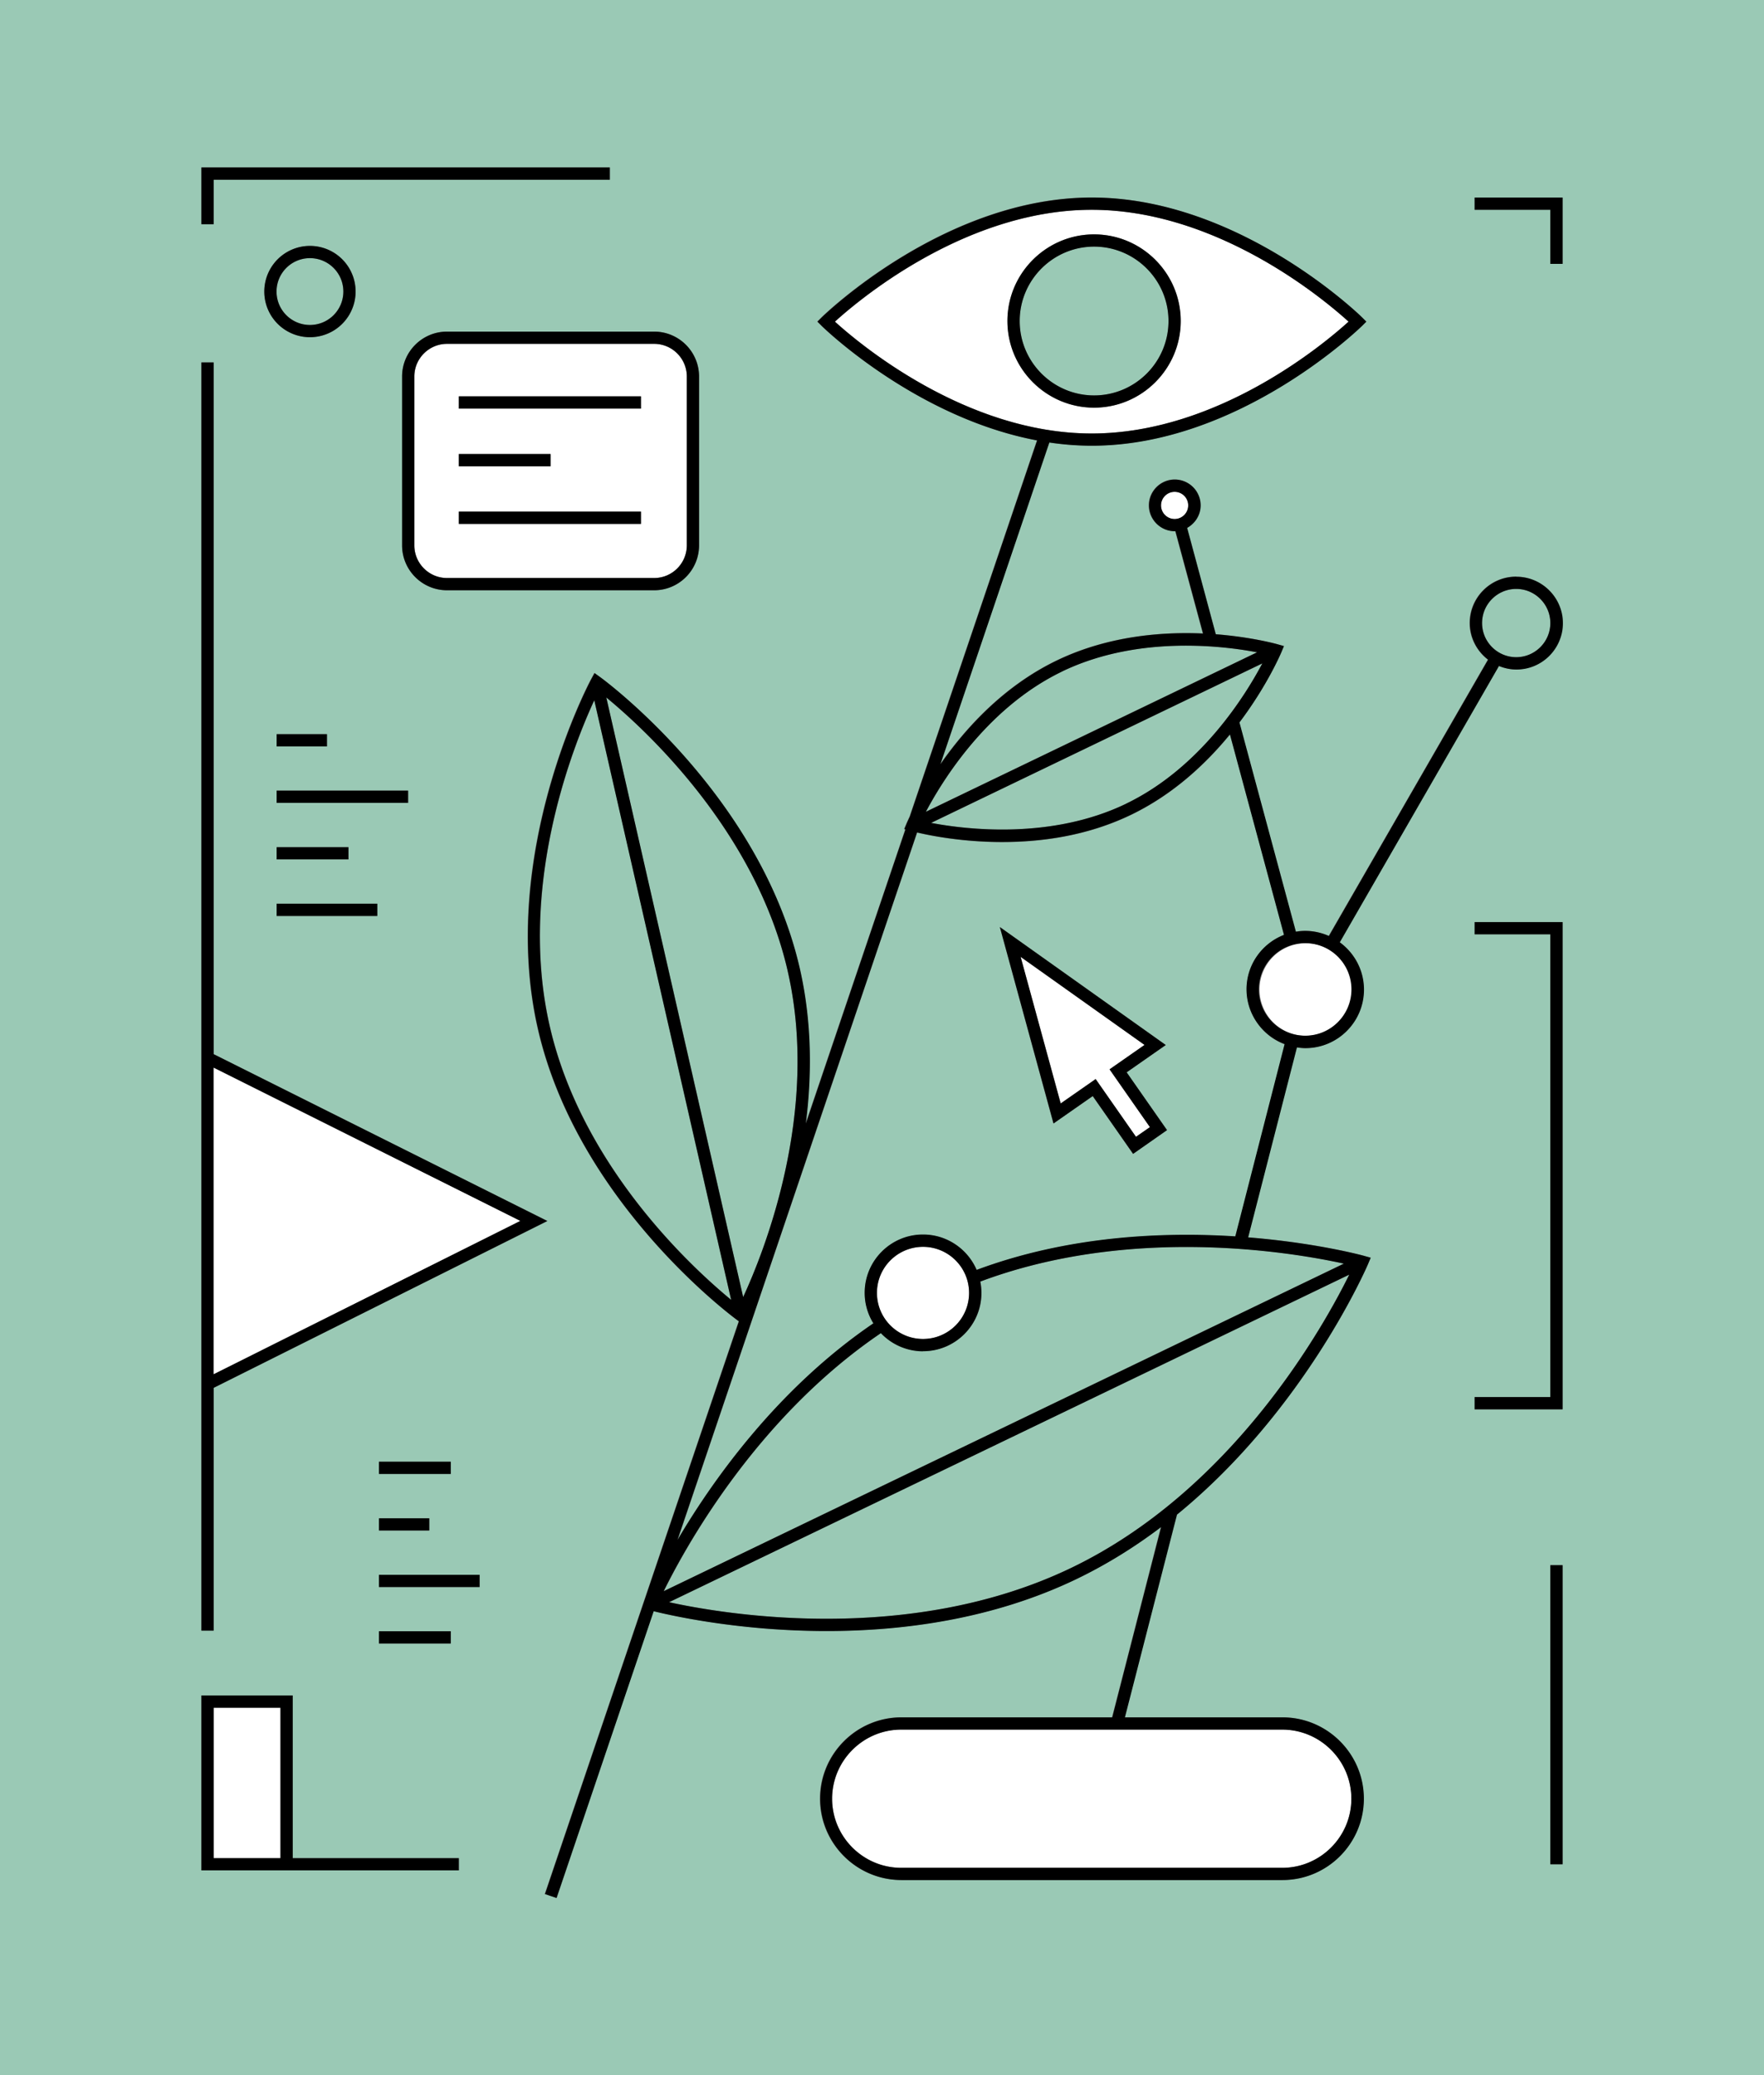 <svg width="170" height="200" fill="none" xmlns="http://www.w3.org/2000/svg"><rect width="100%" height="100%" fill="#808080" stroke="none"/><g clip-path="url(#a)"><path d="M57.28 67.49c-2.02 4.37-7.4 17.81-4.3 31.38 3.1 13.59 13.78 23.35 17.49 26.41L57.28 67.49ZM29.87 24.88c-1.78 0-3.22 1.44-3.22 3.22 0 1.78 1.44 3.22 3.22 3.22 1.78 0 3.22-1.44 3.22-3.22 0-1.78-1.44-3.22-3.22-3.22ZM71.62 125.01c2.02-4.37 7.4-17.81 4.3-31.38-3.1-13.58-13.78-23.35-17.49-26.4l13.19 57.79v-.01ZM89.73 79.31c3.4.64 11.56 1.63 18.78-1.84C115.72 74 120.04 67 121.66 63.94L89.74 79.31h-.01ZM121.14 62.87c-3.4-.65-11.56-1.63-18.78 1.84-7.21 3.47-11.53 10.47-13.15 13.53l31.92-15.37h.01Z" fill="#9AC9B5"/><path d="M0 0v200h170V0H0Zm67.37 36.29v16.27c0 2.39-1.94 4.33-4.33 4.33H43.08c-2.39 0-4.33-1.94-4.33-4.33V36.29c0-2.39 1.94-4.33 4.33-4.33h19.96c2.39 0 4.33 1.94 4.33 4.33Zm-37.5-3.79a4.4 4.4 0 1 1 0-8.8 4.4 4.4 0 0 1 0 8.8Zm1.64 38.26v1.18h-4.85v-1.18h4.85Zm-4.85 10.89h6.92v1.18h-6.92v-1.18Zm0 5.45h9.7v1.18h-9.7V87.1Zm0-9.72V76.2h12.67v1.18H26.66Zm-7.25-61.24h39.36v1.18H20.59v4.29h-1.18v-5.47Zm0 118.21V34.93h1.18v66.67l32.16 16.08-32.16 16.08v23.4h-1.18v-22.81Zm17.11 7.71v-1.18h6.92v1.18h-6.92Zm4.85 4.27v1.18h-4.85v-1.18h4.85Zm-4.85 10.89h6.92v1.18h-6.92v-1.18Zm7.7 23.05H19.41v-16.86h8.8v15.68h16.01v1.18Zm2-27.31h-9.7v-1.18h9.7v1.18Zm104.37 26.72h-1.18v-28.83h1.18v28.83Zm0-43.85h-8.48v-1.18h7.3v-44.6h-7.3v-1.18h8.48v46.96Zm-4.47-71.31c-.6 0-1.17-.12-1.69-.34l-15.34 26.63a5.629 5.629 0 0 1 2.33 4.56c0 3.11-2.53 5.64-5.64 5.64-.28 0-.55-.03-.82-.07l-4.7 18.31c6.6.53 11.07 1.75 11.17 1.78l.64.18-.26.62c-.07.17-6.05 14.05-18.41 24.14l-5.02 19.54h15.19c4.32 0 7.84 3.52 7.84 7.84s-3.52 7.84-7.84 7.84H86.85c-4.32 0-7.84-3.52-7.84-7.84s3.52-7.84 7.84-7.84h20.31l4.71-18.34a48.118 48.118 0 0 1-8.11 4.99c-8.11 3.91-16.81 5.03-24.11 5.03-8.45 0-15.02-1.5-16.68-1.91l-9.36 27.64-1.12-.38 18.69-55.2-.12-.09c-.15-.11-15.39-11.24-19.25-28.12-3.85-16.88 5.05-33.52 5.14-33.68l.32-.59.54.39c.15.11 15.39 11.24 19.25 28.12 1.17 5.15 1.16 10.27.57 14.91l9.6-28.35-.11-.03.26-.62c.02-.05.11-.26.27-.59l12.27-36.25c-11.73-2.22-20.65-10.93-20.75-11.03l-.42-.42.42-.42c.12-.12 11.81-11.54 26.03-11.54s25.91 11.43 26.03 11.54l.42.42-.42.42c-.12.12-11.81 11.54-26.03 11.54-1.4 0-2.77-.11-4.1-.31L90.6 73.65c2.36-3.39 6.06-7.52 11.24-10.01 4.86-2.34 10.04-2.77 14.07-2.59l-2.66-9.86h-.06a2.49 2.49 0 0 1-2.49-2.49c0-1.37 1.12-2.49 2.49-2.49s2.49 1.12 2.49 2.49c0 .94-.53 1.75-1.3 2.17l2.76 10.25c3.39.26 5.72.9 5.93.96l.64.18-.26.62c-.1.23-1.4 3.25-4.03 6.74l5.44 20.17c.29-.05.59-.08.89-.08.81 0 1.59.18 2.29.49l15.34-26.63c-1.06-.82-1.76-2.09-1.76-3.53 0-2.47 2.01-4.47 4.47-4.47s4.47 2.01 4.47 4.47-2.01 4.47-4.47 4.47l.03.01Zm4.47-39.09h-1.18v-5.21h-7.3v-1.18h8.48v6.39Z" fill="#9AC9B5"/><path d="m63.97 153.35 65.55-31.57c-4.92-1.08-20.45-3.73-35.04 1.73.07.35.11.72.11 1.09 0 3.1-2.52 5.62-5.62 5.62-1.6 0-3.04-.67-4.06-1.75-11.96 8.12-18.83 20.61-20.93 24.87l-.01.01Z" fill="#9AC9B5"/><path d="M120.14 95.37c0-2.39 1.5-4.44 3.61-5.25l-5.21-19.32c-2.31 2.82-5.46 5.78-9.52 7.74-4.23 2.04-8.71 2.63-12.45 2.63-3.74 0-6.92-.62-8.18-.92L65.3 148.44c3.41-5.79 9.66-14.6 18.88-20.88-.53-.86-.84-1.86-.84-2.94 0-3.1 2.52-5.62 5.62-5.62 2.31 0 4.3 1.41 5.17 3.41 8.8-3.28 17.92-3.68 24.94-3.23l4.75-18.52a5.641 5.641 0 0 1-3.67-5.28l-.01-.01Zm-10.95 15.84-3.89-5.57-3.78 2.64-5.17-18.93 15.99 11.37-3.78 2.64 3.89 5.57-3.27 2.29.01-.01ZM64.48 154.42c5.34 1.17 23.18 4.19 38.78-3.32 15.6-7.51 24.36-23.34 26.77-28.25l-65.55 31.57Z" fill="#9AC9B5"/><path d="M31.51 70.76h-4.85v1.18h4.85v-1.18ZM36.36 87.1h-9.7v1.18h9.7V87.1ZM39.33 76.2H26.66v1.18h12.67V76.2ZM33.58 81.65h-6.92v1.18h6.92v-1.18ZM41.37 146.33h-4.85v1.18h4.85v-1.18ZM46.22 151.78h-9.7v1.18h9.7v-1.18ZM43.44 140.88h-6.92v1.18h6.92v-1.18ZM43.44 157.22h-6.92v1.18h6.92v-1.18ZM150.59 150.85h-1.18v28.83h1.18v-28.83ZM142.11 90.05h7.3v44.6h-7.3v1.18h8.48V88.87h-8.48v1.18ZM20.59 17.32h38.18v-1.18H19.41v5.47h1.18v-4.29Z" fill="#000"/><path d="m20.59 133.76 32.16-16.08-32.16-16.08V34.93h-1.18v122.23h1.18v-23.4Zm0-23.54v-7.31l29.53 14.76-29.53 14.76v-22.21Z" fill="#000"/><path d="M129.97 31c-2.24-2.04-12.56-10.78-24.75-10.78S82.7 28.97 80.47 31c2.24 2.04 12.56 10.78 24.75 10.78s22.52-8.75 24.75-10.78Zm-32.89-.06c0-4.61 3.75-8.35 8.35-8.35s8.35 3.75 8.35 8.35-3.75 8.35-8.35 8.35-8.35-3.75-8.35-8.35Z" fill="#fff"/><path d="M105.44 38.11a7.17 7.17 0 1 0-.001-14.341 7.17 7.17 0 0 0 .001 14.341Z" fill="#9AC9B5"/><path d="M113.79 30.94c0-4.61-3.75-8.35-8.35-8.35s-8.35 3.75-8.35 8.35 3.75 8.35 8.35 8.35 8.35-3.75 8.35-8.35Zm-1.18 0c0 3.96-3.22 7.17-7.17 7.17-3.95 0-7.17-3.22-7.17-7.17 0-3.95 3.22-7.17 7.17-7.17 3.95 0 7.17 3.22 7.17 7.17ZM34.27 28.1a4.4 4.4 0 1 0-8.8 0 4.4 4.4 0 0 0 8.8 0Zm-4.4 3.22c-1.78 0-3.22-1.44-3.22-3.22 0-1.78 1.44-3.22 3.22-3.22 1.78 0 3.22 1.44 3.22 3.22 0 1.78-1.44 3.22-3.22 3.22Z" fill="#000"/><path d="M113.2 50.03a1.31 1.31 0 1 0 0-2.62 1.31 1.31 0 0 0 0 2.62ZM125.78 99.83a4.46 4.46 0 1 0 .001-8.919 4.46 4.46 0 0 0-.001 8.919ZM27.03 164.59h-6.44v14.5h6.44v-14.5Z" fill="#fff"/><path d="M28.21 163.41h-8.8v16.86h24.81v-1.18H28.21v-15.68Zm-1.18 15.68h-6.44v-14.5h6.44v14.5Z" fill="#000"/><path d="M39.93 36.29v16.27c0 1.74 1.42 3.15 3.15 3.15h19.96c1.74 0 3.15-1.42 3.15-3.15V36.29a3.15 3.15 0 0 0-3.15-3.15H43.08c-1.74 0-3.15 1.42-3.15 3.15Zm4.29 1.91h17.55v1.18H44.22V38.2Zm0 5.56h8.84v1.18h-8.84v-1.18Zm0 5.55h17.55v1.18H44.22v-1.18Z" fill="#fff"/><path d="M38.75 36.29v16.27c0 2.39 1.94 4.33 4.33 4.33h19.96c2.39 0 4.33-1.94 4.33-4.33V36.29c0-2.39-1.94-4.33-4.33-4.33H43.08c-2.39 0-4.33 1.94-4.33 4.33Zm27.44 0v16.27a3.15 3.15 0 0 1-3.15 3.15H43.08c-1.74 0-3.15-1.42-3.15-3.15V36.29c0-1.74 1.42-3.15 3.15-3.15h19.96c1.74 0 3.15 1.42 3.15 3.15Z" fill="#000"/><path d="m110.3 100.71-11.94-8.48 3.86 14.12 3.37-2.35 3.89 5.57 1.34-.93-3.89-5.57 3.37-2.36Z" fill="#fff"/><path d="M112.35 100.72 96.36 89.35l5.17 18.93 3.78-2.64 3.89 5.57 3.27-2.29-3.89-5.57 3.78-2.64-.01.01Zm-2.87 8.85-3.89-5.57-3.37 2.35-3.86-14.13 11.94 8.49-3.37 2.35 3.89 5.57-1.34.93v.01ZM142.11 20.22h7.3v5.21h1.18v-6.39h-8.48v1.18ZM61.77 38.2H44.22v1.18h17.55V38.2ZM53.06 43.76h-8.84v1.18h8.84v-1.18ZM61.77 49.31H44.22v1.18h17.55v-1.18Z" fill="#000"/><path d="M88.96 129.05a4.44 4.44 0 1 0 0-8.88 4.44 4.44 0 0 0 0 8.88ZM130.24 173.36c0-3.67-2.99-6.66-6.66-6.66H86.86c-3.67 0-6.66 2.99-6.66 6.66s2.99 6.66 6.66 6.66h36.72c3.67 0 6.66-2.99 6.66-6.66Z" fill="#fff"/><path d="M146.12 63.34c1.82 0 3.29-1.48 3.29-3.29s-1.48-3.29-3.29-3.29-3.29 1.48-3.29 3.29 1.48 3.29 3.29 3.29Z" fill="#9AC9B5"/><path d="M146.12 55.58c-2.47 0-4.47 2.01-4.47 4.47 0 1.44.7 2.72 1.76 3.53l-15.34 26.63a5.63 5.63 0 0 0-2.29-.49c-.3 0-.6.03-.89.08l-5.44-20.17c2.63-3.49 3.93-6.51 4.03-6.74l.26-.62-.64-.18c-.21-.06-2.54-.69-5.93-.96l-2.76-10.25c.77-.43 1.3-1.24 1.3-2.17a2.49 2.49 0 0 0-2.49-2.49c-1.37 0-2.49 1.12-2.49 2.49s1.12 2.49 2.49 2.49h.06l2.66 9.86c-4.03-.18-9.2.25-14.07 2.59-5.18 2.49-8.88 6.62-11.24 10.01l10.5-31.01c1.34.2 2.71.31 4.1.31 14.22 0 25.91-11.43 26.03-11.54l.42-.42-.42-.42c-.12-.12-11.81-11.54-26.03-11.54S79.32 30.47 79.2 30.58l-.42.42.42.42c.1.1 9.02 8.82 20.75 11.03L87.68 78.7c-.15.32-.24.53-.27.59l-.26.62.11.03-9.6 28.35c.59-4.64.6-9.77-.57-14.91C73.24 76.5 58 65.37 57.84 65.26l-.54-.39-.32.59c-.09.17-8.99 16.81-5.14 33.68 3.85 16.88 19.09 28.01 19.25 28.12l.12.09-18.69 55.2 1.12.38L63 155.29c1.65.41 8.23 1.91 16.68 1.91 7.3 0 16-1.12 24.11-5.03 2.94-1.42 5.64-3.12 8.11-4.99l-4.71 18.34H86.88c-4.32 0-7.84 3.52-7.84 7.84s3.52 7.84 7.84 7.84h36.72c4.32 0 7.84-3.52 7.84-7.84s-3.52-7.84-7.84-7.84h-15.19l5.02-19.54c12.36-10.09 18.34-23.97 18.41-24.14l.26-.62-.64-.18c-.09-.03-4.57-1.25-11.17-1.78l4.7-18.31c.27.04.54.07.82.07 3.11 0 5.64-2.53 5.64-5.64 0-1.87-.92-3.53-2.33-4.56l15.34-26.63c.52.21 1.09.34 1.69.34 2.47 0 4.47-2.01 4.47-4.47s-2.01-4.47-4.47-4.47l-.03-.01ZM113.2 47.4c.73 0 1.31.59 1.31 1.31 0 .72-.59 1.31-1.31 1.31-.72 0-1.31-.59-1.31-1.31 0-.72.59-1.31 1.31-1.31Zm-7.99-27.18c12.2 0 22.52 8.75 24.75 10.78-2.24 2.04-12.56 10.78-24.75 10.78S82.69 33.03 80.46 31c2.24-2.04 12.56-10.78 24.75-10.78Zm-18.36 159.8c-3.67 0-6.66-2.99-6.66-6.66s2.99-6.66 6.66-6.66h36.72c3.67 0 6.66 2.99 6.66 6.66s-2.99 6.66-6.66 6.66H86.85Zm38.93-80.2c-2.46 0-4.46-2-4.46-4.46s2-4.46 4.46-4.46 4.46 2 4.46 4.46-2 4.46-4.46 4.46Zm-17.27-22.35c-7.21 3.47-15.37 2.49-18.78 1.84l31.92-15.37C120.03 67 115.72 74 108.5 77.47h.01Zm-6.14-12.76c7.22-3.47 15.38-2.49 18.78-1.84L89.23 78.24c1.62-3.06 5.93-10.06 13.15-13.53h-.01ZM75.92 93.63c3.1 13.57-2.28 27.01-4.3 31.38L58.43 67.22c3.71 3.05 14.39 12.83 17.49 26.4v.01Zm-22.95 5.24c-3.1-13.57 2.28-27.01 4.3-31.38l13.19 57.79c-3.71-3.05-14.39-12.82-17.49-26.41Zm31.54 25.74c0-2.45 1.99-4.44 4.44-4.44s4.44 1.99 4.44 4.44-1.99 4.44-4.44 4.44-4.44-1.99-4.44-4.44Zm4.45 5.62c3.1 0 5.62-2.52 5.62-5.62 0-.37-.04-.74-.11-1.09 14.6-5.47 30.13-2.81 35.04-1.73l-65.55 31.57c2.09-4.25 8.96-16.75 20.93-24.87a5.618 5.618 0 0 0 4.06 1.75l.01-.01Zm14.3 20.87c-15.6 7.51-33.44 4.49-38.78 3.32l65.55-31.57c-2.42 4.9-11.17 20.74-26.77 28.25Zm15.8-31.94c-7.02-.45-16.14-.05-24.94 3.23-.86-2-2.85-3.41-5.17-3.41-3.1 0-5.62 2.52-5.62 5.62 0 1.08.31 2.09.84 2.94-9.22 6.28-15.47 15.09-18.88 20.88l23.09-68.19c1.26.3 4.33.92 8.18.92 3.85 0 8.22-.59 12.45-2.63 4.06-1.96 7.21-4.92 9.52-7.74l5.21 19.32c-2.11.82-3.61 2.86-3.61 5.25s1.53 4.48 3.67 5.28l-4.75 18.52.01.01Zm23.77-59.11c0-1.82 1.48-3.29 3.29-3.29s3.29 1.48 3.29 3.29-1.48 3.29-3.29 3.29-3.29-1.48-3.29-3.29Z" fill="#000"/><path d="M20.59 102.91V132.44l29.53-14.77-29.53-14.76Z" fill="#fff"/></g><defs><clipPath id="a"><path fill="#fff" d="M0 0h170v200H0z"/></clipPath></defs></svg>